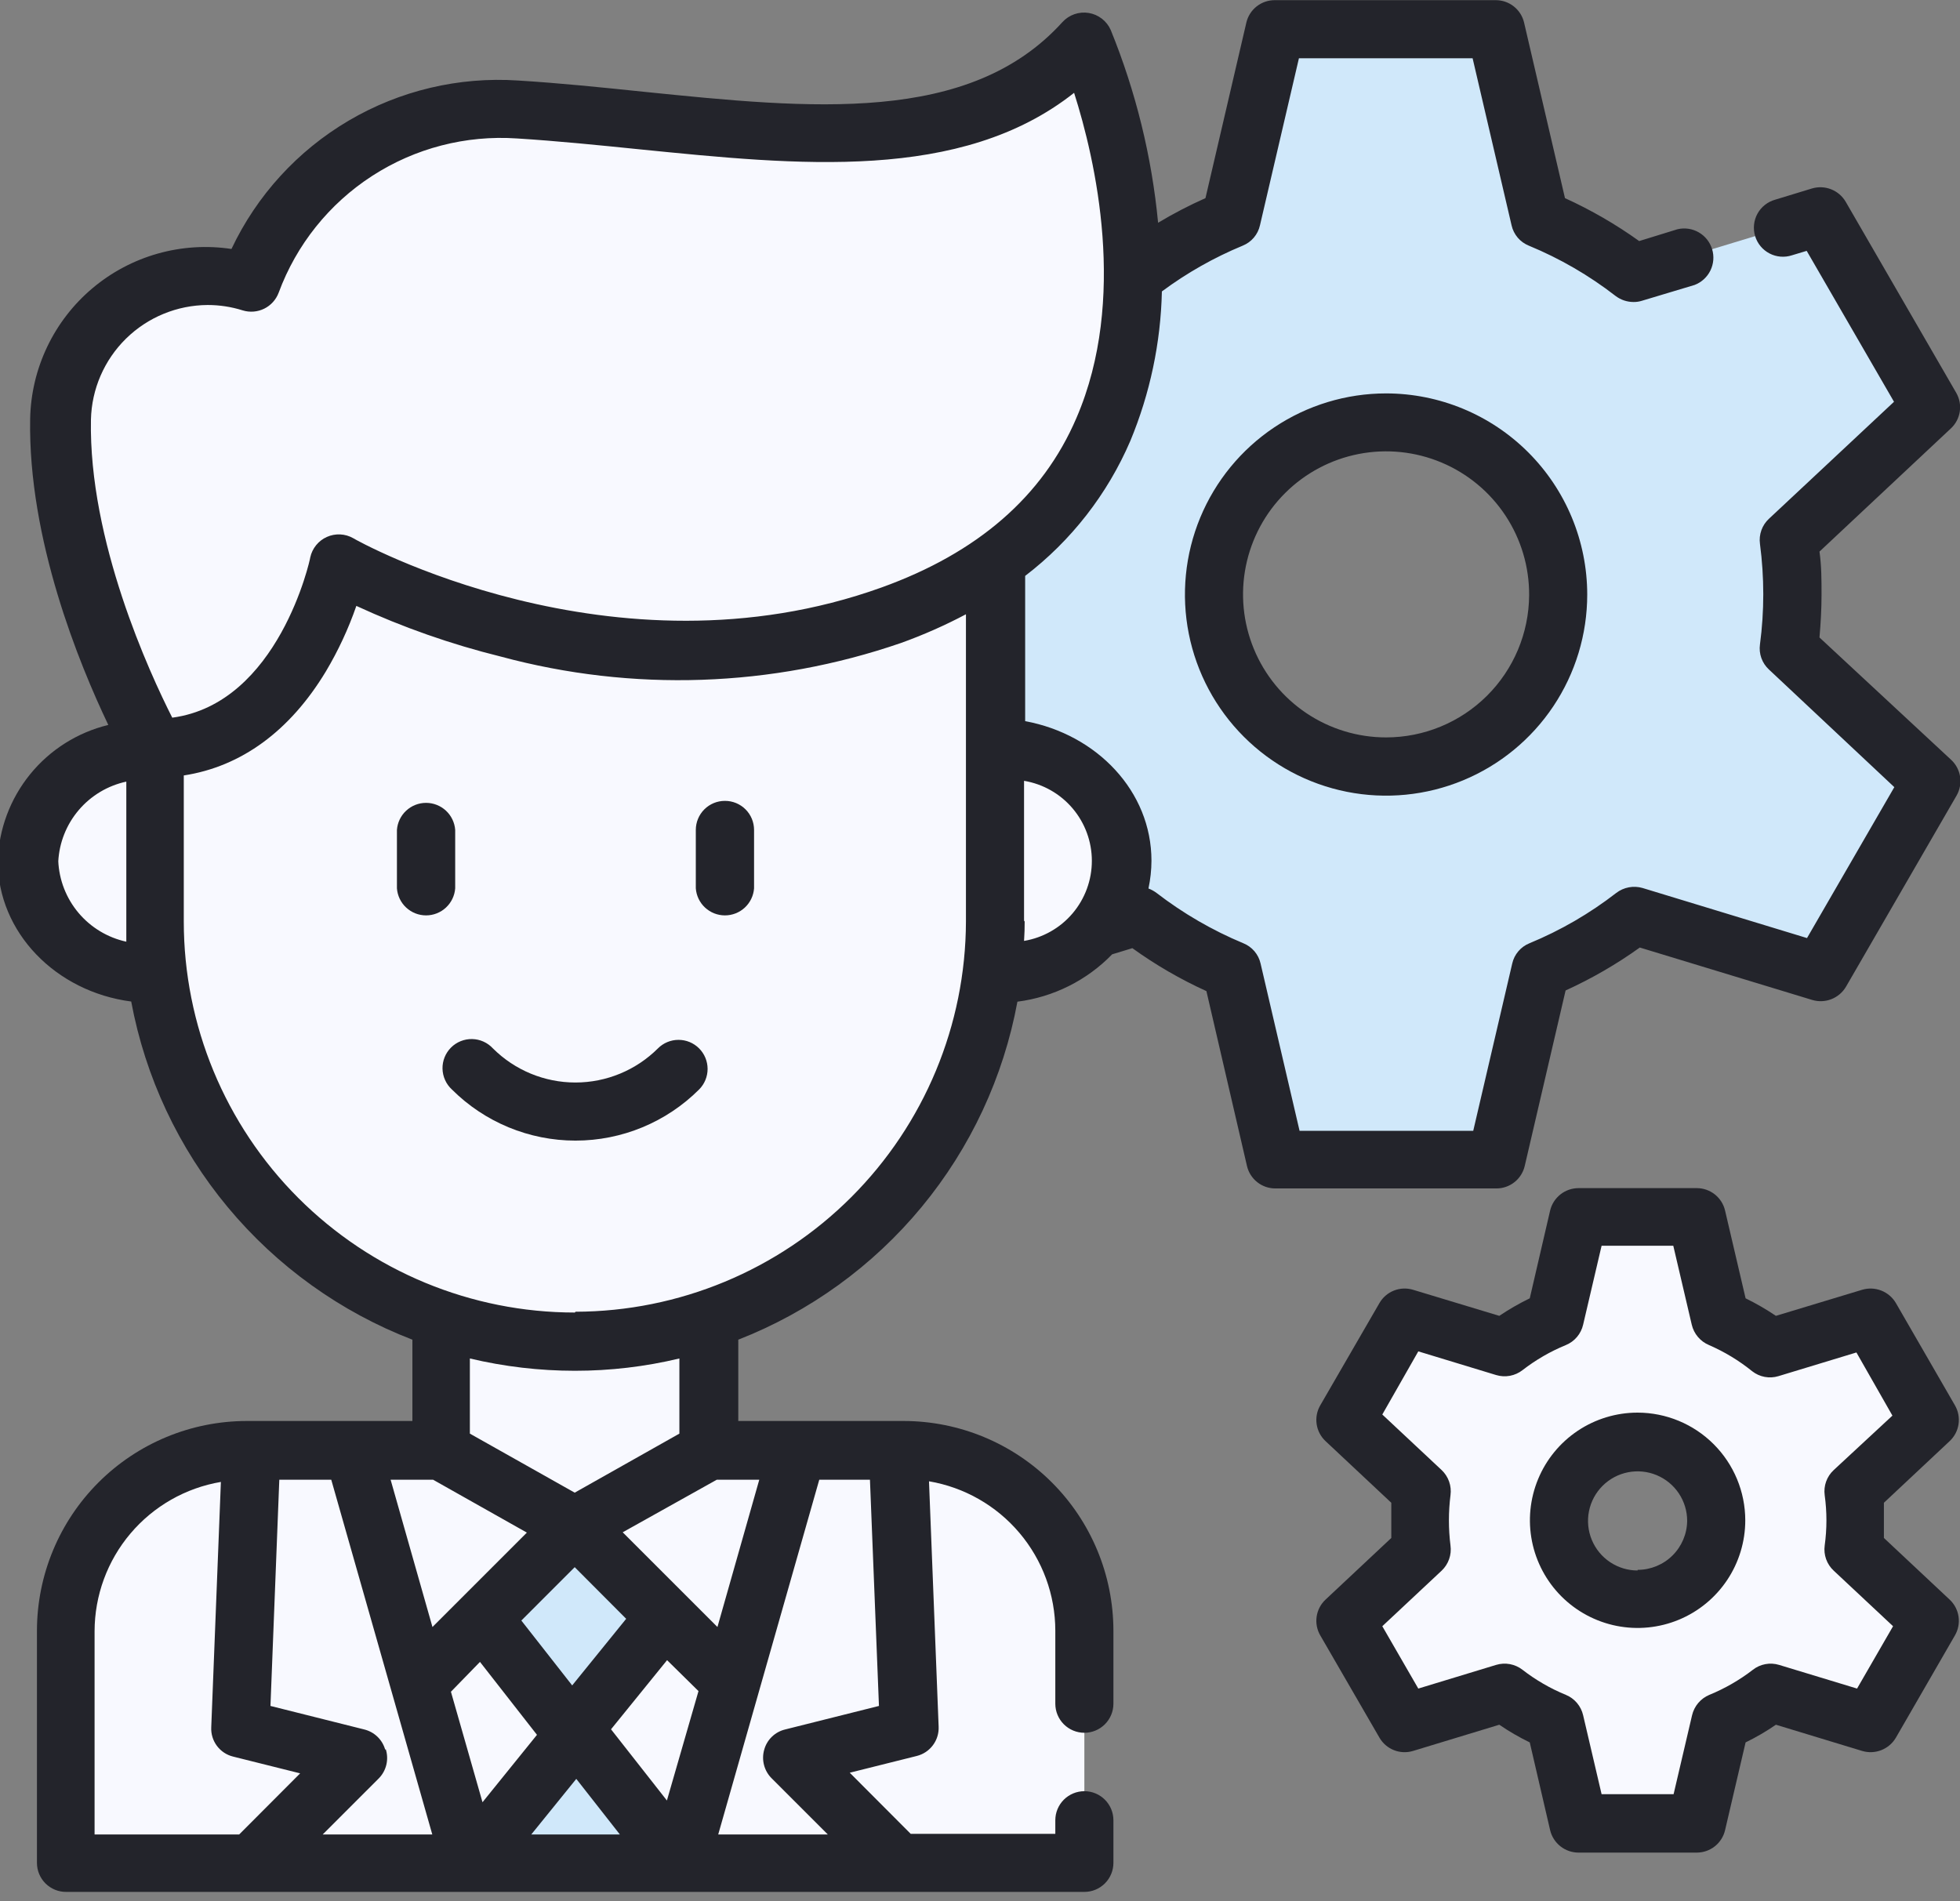 <svg width="200" height="194" viewBox="0 0 200 194" fill="none" xmlns="http://www.w3.org/2000/svg">
<rect x="0" y="0" width="200" height="194" fill="#808080" stroke="none"/>
<g clip-path="url(#clip0)">
<path d="M182.907 60.673C182.906 58.825 182.782 56.979 182.536 55.147L197.036 41.566L185.758 22.072L166.715 27.856C163.791 25.595 160.578 23.737 157.161 22.33L152.666 2.997H130.111L125.632 22.33C122.217 23.741 119.005 25.599 116.079 27.856L97.036 22.072L85.758 41.566L100.258 55.147C99.764 58.815 99.764 62.532 100.258 66.199L85.758 79.781L97.036 99.275L116.079 93.491C119.005 95.748 122.217 97.606 125.632 99.017L130.144 118.35H152.699L157.194 99.017C160.611 97.61 163.824 95.751 166.747 93.491L185.79 99.275L197.068 79.781L182.568 66.199C182.803 64.367 182.916 62.521 182.907 60.673ZM141.437 78.234C137.964 78.234 134.569 77.204 131.681 75.275C128.793 73.345 126.542 70.603 125.213 67.394C123.884 64.185 123.536 60.654 124.214 57.248C124.891 53.841 126.564 50.712 129.02 48.256C131.476 45.8 134.605 44.128 138.011 43.45C141.418 42.772 144.948 43.12 148.157 44.449C151.366 45.779 154.109 48.029 156.038 50.917C157.968 53.805 158.998 57.2 158.998 60.673C158.998 62.98 158.544 65.263 157.661 67.394C156.779 69.524 155.485 71.46 153.855 73.091C152.224 74.721 150.288 76.015 148.157 76.897C146.027 77.78 143.743 78.234 141.437 78.234Z" fill="#D0E8FA"/>
<path d="M189.335 155.148C189.336 154.162 189.271 153.177 189.141 152.199L196.923 144.917L190.881 134.461L180.667 137.555C179.099 136.351 177.383 135.355 175.56 134.59L173.143 124.215H161.076L158.66 134.59C156.832 135.354 155.11 136.351 153.536 137.555L143.354 134.461L137.329 144.917L145.111 152.199C144.853 154.162 144.853 156.15 145.111 158.112L137.329 165.394L143.354 175.85L153.569 172.741C155.134 173.956 156.858 174.953 158.692 175.705L161.108 186.097H173.175L175.592 175.705C177.421 174.953 179.139 173.956 180.699 172.741L190.914 175.85L196.955 165.394L189.173 158.112C189.293 157.129 189.347 156.138 189.335 155.148ZM167.102 163.203C165.508 163.203 163.951 162.731 162.626 161.845C161.302 160.96 160.269 159.702 159.659 158.23C159.05 156.758 158.89 155.139 159.201 153.576C159.512 152.014 160.279 150.578 161.405 149.452C162.532 148.325 163.968 147.558 165.53 147.247C167.093 146.936 168.712 147.096 170.184 147.705C171.656 148.315 172.915 149.348 173.8 150.672C174.685 151.997 175.157 153.554 175.157 155.148C175.149 157.278 174.296 159.319 172.786 160.823C171.277 162.327 169.233 163.171 167.102 163.171V163.203Z" fill="#F8F9FF"/>
<path d="M72.354 147.994H92.219C97.107 147.994 101.795 149.936 105.251 153.392C108.708 156.849 110.649 161.537 110.649 166.425V190.124H6.75V166.393C6.759 161.51 8.705 156.83 12.16 153.381C15.616 149.932 20.299 147.994 25.181 147.994H45.078" fill="#F8F9FF"/>
<path d="M35.976 147.994L47.978 190.124H69.422L81.424 147.994" fill="#F8F9FF"/>
<path d="M72.354 124.295V147.994L58.708 155.695L54.487 153.311L45.078 147.994V124.311H72.386L72.354 124.295Z" fill="#F8F9FF"/>
<path d="M48.059 190.092L58.918 176.688L69.422 190.092" fill="#D0E8FA"/>
<path d="M15.854 99.372C8.749 99.372 2.965 94.216 2.965 87.853C2.965 81.489 8.733 76.317 15.854 76.317H101.595C108.7 76.317 114.484 81.473 114.484 87.853C114.484 94.233 108.716 99.372 101.595 99.372" fill="#F8F9FF"/>
<path d="M101.595 51.087V93.958C101.595 105.328 97.079 116.233 89.039 124.273C80.999 132.313 70.094 136.829 58.724 136.829C47.354 136.829 36.45 132.313 28.41 124.273C20.37 116.233 15.854 105.328 15.854 93.958V51.087" fill="#F8F9FF"/>
<path d="M90.962 62.736C75.431 68.342 60.351 66.457 49.75 63.493C44.479 62.081 39.387 60.07 34.574 57.5C34.574 57.5 30.659 76.317 15.853 76.317C15.853 76.317 6.009 58.885 6.315 42.774C6.36 40.463 6.943 38.194 8.017 36.146C9.09 34.099 10.625 32.329 12.501 30.977C14.376 29.625 16.54 28.728 18.822 28.357C21.104 27.986 23.441 28.151 25.648 28.839C27.705 23.355 31.465 18.675 36.377 15.485C41.289 12.295 47.094 10.764 52.94 11.117C54.809 11.229 56.678 11.39 58.579 11.552L59.658 11.648H59.771C79.362 13.485 99.21 17.078 110.875 4.173C110.875 4.237 130.143 48.623 90.962 62.736Z" fill="#F8F9FF"/>
<path d="M49.299 165.056L58.418 176.688L67.827 165.056L58.708 155.663L49.299 165.056Z" fill="#D0E8FA"/>
<path d="M199.485 143.419L193.459 132.979C193.119 132.399 192.594 131.951 191.969 131.706C191.344 131.46 190.654 131.432 190.011 131.625L181.215 134.284C180.226 133.617 179.193 133.019 178.122 132.495L176.027 123.538C175.875 122.887 175.507 122.307 174.983 121.892C174.46 121.477 173.811 121.251 173.143 121.25H161.076C160.406 121.25 159.755 121.475 159.229 121.89C158.703 122.306 158.332 122.886 158.176 123.538L156.098 132.495C155.021 133.019 153.982 133.616 152.989 134.284L144.192 131.625C143.551 131.43 142.863 131.458 142.24 131.703C141.617 131.949 141.095 132.399 140.76 132.979L134.719 143.419C134.382 144 134.253 144.679 134.353 145.343C134.452 146.007 134.774 146.618 135.267 147.076L141.969 153.359C141.969 153.955 141.969 154.551 141.969 155.147C141.969 155.743 141.969 156.356 141.969 156.952L135.267 163.235C134.774 163.692 134.452 164.303 134.353 164.968C134.253 165.632 134.382 166.311 134.719 166.892L140.76 177.332C141.095 177.912 141.617 178.362 142.24 178.607C142.863 178.853 143.551 178.88 144.192 178.685L152.989 176.011C153.978 176.689 155.018 177.292 156.098 177.815L158.176 186.773C158.332 187.425 158.703 188.005 159.229 188.42C159.755 188.835 160.406 189.061 161.076 189.061H173.143C173.811 189.06 174.46 188.834 174.983 188.419C175.507 188.003 175.875 187.423 176.027 186.773L178.122 177.815C179.197 177.292 180.23 176.689 181.215 176.011L190.011 178.685C190.654 178.879 191.344 178.85 191.969 178.605C192.594 178.36 193.119 177.911 193.459 177.332L199.485 166.892C199.821 166.311 199.95 165.632 199.851 164.968C199.751 164.303 199.429 163.692 198.937 163.235L192.235 156.952C192.235 156.356 192.235 155.743 192.235 155.147C192.235 154.551 192.235 153.955 192.235 153.359L198.937 147.076C199.429 146.618 199.751 146.007 199.851 145.343C199.95 144.679 199.821 144 199.485 143.419ZM187.111 150.024C186.764 150.346 186.499 150.747 186.339 151.193C186.179 151.638 186.129 152.116 186.193 152.586C186.429 154.291 186.429 156.02 186.193 157.725C186.129 158.194 186.179 158.672 186.339 159.118C186.499 159.564 186.764 159.965 187.111 160.287L193.169 165.958L189.496 172.321L181.537 169.905C181.084 169.767 180.604 169.741 180.139 169.828C179.673 169.914 179.236 170.112 178.863 170.404C177.502 171.454 176.007 172.316 174.416 172.966C173.98 173.149 173.594 173.433 173.288 173.794C172.983 174.155 172.768 174.584 172.66 175.044L170.775 183.1H163.428L161.544 175.044C161.438 174.583 161.224 174.153 160.918 173.792C160.613 173.43 160.225 173.147 159.787 172.966C158.202 172.316 156.711 171.454 155.357 170.404C154.981 170.112 154.54 169.914 154.072 169.827C153.604 169.741 153.122 169.767 152.666 169.905L144.724 172.321L141.051 165.958L147.108 160.287C147.451 159.962 147.711 159.56 147.868 159.115C148.025 158.669 148.073 158.193 148.01 157.725C147.795 156.019 147.795 154.292 148.01 152.586C148.073 152.118 148.025 151.641 147.868 151.196C147.711 150.751 147.451 150.349 147.108 150.024L141.051 144.353L144.724 137.909L152.666 140.325C153.122 140.463 153.604 140.489 154.072 140.403C154.54 140.316 154.981 140.118 155.357 139.826C156.711 138.776 158.202 137.914 159.787 137.264C160.225 137.083 160.613 136.8 160.918 136.438C161.224 136.077 161.438 135.647 161.544 135.186L163.428 127.13H170.743L172.628 135.186C172.736 135.646 172.951 136.075 173.256 136.436C173.561 136.797 173.948 137.081 174.384 137.264C175.969 137.952 177.454 138.852 178.798 139.939C179.171 140.231 179.609 140.428 180.074 140.515C180.54 140.602 181.019 140.576 181.472 140.438L189.431 138.021L193.104 144.466L187.111 150.024Z" fill="#23242B"/>
<path d="M73.965 81.731C73.178 81.731 72.424 82.043 71.869 82.599C71.313 83.155 71.001 83.909 71.001 84.695V90.656C71.056 91.406 71.393 92.108 71.944 92.621C72.496 93.133 73.22 93.417 73.973 93.417C74.725 93.417 75.45 93.133 76.001 92.621C76.553 92.108 76.89 91.406 76.945 90.656V84.695C76.945 84.304 76.868 83.918 76.718 83.557C76.568 83.196 76.348 82.868 76.071 82.593C75.794 82.318 75.466 82.1 75.104 81.951C74.743 81.803 74.355 81.728 73.965 81.731Z" fill="#23242B"/>
<path d="M46.448 90.656V84.695C46.393 83.944 46.055 83.242 45.504 82.73C44.953 82.218 44.228 81.933 43.475 81.933C42.723 81.933 41.998 82.218 41.447 82.73C40.895 83.242 40.558 83.944 40.503 84.695V90.656C40.558 91.406 40.895 92.108 41.447 92.62C41.998 93.132 42.723 93.417 43.475 93.417C44.228 93.417 44.953 93.132 45.504 92.62C46.055 92.108 46.393 91.406 46.448 90.656Z" fill="#23242B"/>
<path d="M67.134 106.992C64.899 109.22 61.872 110.472 58.716 110.472C55.56 110.472 52.533 109.22 50.298 106.992C50.027 106.698 49.7 106.462 49.336 106.298C48.972 106.134 48.578 106.045 48.179 106.037C47.779 106.029 47.382 106.102 47.012 106.251C46.641 106.4 46.304 106.622 46.022 106.905C45.74 107.187 45.517 107.524 45.368 107.895C45.219 108.265 45.146 108.662 45.154 109.061C45.163 109.461 45.252 109.854 45.416 110.218C45.58 110.583 45.815 110.91 46.109 111.181C49.456 114.524 53.993 116.401 58.724 116.401C63.455 116.401 67.992 114.524 71.339 111.181C71.894 110.623 72.205 109.868 72.204 109.081C72.202 108.294 71.888 107.539 71.331 106.984C70.773 106.428 70.018 106.117 69.231 106.119C68.444 106.12 67.689 106.434 67.134 106.992Z" fill="#23242B"/>
<path d="M185.661 65.056C185.79 63.59 185.871 62.123 185.871 60.673C185.871 59.224 185.871 57.757 185.661 56.291L199.066 43.725C199.557 43.27 199.878 42.662 199.978 42C200.077 41.339 199.949 40.663 199.613 40.084L188.336 20.59C187.996 20.01 187.471 19.562 186.846 19.317C186.221 19.071 185.531 19.043 184.888 19.236L181.134 20.38C180.754 20.486 180.399 20.668 180.089 20.913C179.78 21.159 179.522 21.463 179.332 21.81C179.142 22.156 179.023 22.537 178.983 22.93C178.942 23.323 178.98 23.72 179.095 24.098C179.21 24.476 179.399 24.827 179.652 25.131C179.904 25.434 180.215 25.684 180.565 25.866C180.916 26.049 181.299 26.159 181.693 26.19C182.087 26.222 182.483 26.175 182.858 26.051L184.356 25.6L193.266 41.002L180.506 52.94C180.158 53.262 179.893 53.663 179.734 54.109C179.574 54.555 179.524 55.032 179.588 55.502C179.813 57.206 179.925 58.923 179.926 60.641C179.926 62.355 179.813 64.066 179.588 65.764C179.522 66.234 179.572 66.712 179.732 67.158C179.891 67.604 180.157 68.005 180.506 68.326L193.298 80.329L184.389 95.731L167.617 90.624C167.161 90.49 166.68 90.465 166.212 90.552C165.745 90.639 165.304 90.834 164.927 91.123C162.216 93.225 159.236 94.954 156.066 96.262C155.628 96.438 155.239 96.718 154.934 97.077C154.628 97.436 154.414 97.864 154.31 98.325L150.33 115.402H132.609L128.629 98.325C128.525 97.864 128.311 97.436 128.005 97.077C127.699 96.718 127.311 96.438 126.873 96.262C123.707 94.944 120.728 93.216 118.012 91.123C117.76 90.936 117.484 90.784 117.19 90.672C117.39 89.74 117.493 88.79 117.496 87.836C117.496 80.764 111.938 74.948 104.608 73.594V58.772C109.306 55.177 113.002 50.433 115.338 44.998C117.35 40.156 118.442 34.982 118.56 29.741C121.107 27.851 123.878 26.282 126.808 25.069C127.246 24.892 127.635 24.613 127.94 24.254C128.246 23.895 128.461 23.466 128.565 23.006L132.544 5.945H150.266L154.245 23.006C154.349 23.466 154.564 23.895 154.869 24.254C155.175 24.613 155.564 24.892 156.001 25.069C159.172 26.377 162.152 28.106 164.862 30.208C165.387 30.604 166.026 30.819 166.683 30.82C166.978 30.825 167.272 30.781 167.553 30.691L172.918 29.08C173.624 28.811 174.201 28.283 174.532 27.604C174.864 26.926 174.926 26.146 174.705 25.424C174.484 24.701 173.997 24.09 173.342 23.712C172.687 23.335 171.914 23.221 171.178 23.393L167.263 24.601C164.888 22.898 162.351 21.43 159.691 20.219L155.518 2.304C155.366 1.653 154.998 1.073 154.474 0.658C153.951 0.243 153.302 0.017 152.634 0.016H130.079C129.408 0.013 128.756 0.238 128.229 0.653C127.702 1.069 127.332 1.651 127.179 2.304L123.007 20.219C121.346 20.958 119.732 21.797 118.173 22.732C117.528 15.975 115.9 9.348 113.34 3.061C113.14 2.607 112.829 2.21 112.437 1.907C112.045 1.603 111.583 1.402 111.093 1.322C110.604 1.242 110.102 1.285 109.633 1.448C109.165 1.611 108.744 1.889 108.41 2.256C98.905 12.76 82.745 11.1 65.636 9.36C61.447 8.925 57.097 8.474 52.86 8.217C46.823 7.815 40.805 9.239 35.59 12.306C30.375 15.372 26.203 19.937 23.619 25.407C21.104 25.028 18.538 25.19 16.091 25.882C13.645 26.574 11.373 27.78 9.429 29.419C7.485 31.058 5.913 33.092 4.818 35.387C3.722 37.682 3.129 40.184 3.077 42.726C2.852 55.035 8.088 67.778 11.052 73.981C7.911 74.742 5.106 76.512 3.069 79.021C1.032 81.53 -0.126 84.638 -0.226 87.869C-0.226 95.167 5.704 101.208 13.388 102.207C14.827 109.93 18.219 117.157 23.242 123.198C28.265 129.238 34.751 133.892 42.081 136.717V145.014H25.181C19.507 145.018 14.066 147.273 10.052 151.284C6.038 155.295 3.779 160.734 3.77 166.409V190.108C3.77 190.499 3.847 190.885 3.997 191.246C4.147 191.607 4.367 191.934 4.644 192.21C4.921 192.485 5.25 192.703 5.611 192.851C5.973 192.999 6.36 193.074 6.751 193.072H110.649C111.435 193.072 112.189 192.76 112.745 192.204C113.301 191.648 113.614 190.894 113.614 190.108V185.758C113.614 185.369 113.537 184.983 113.388 184.624C113.239 184.264 113.021 183.937 112.745 183.662C112.47 183.387 112.143 183.168 111.784 183.019C111.424 182.87 111.039 182.794 110.649 182.794C110.26 182.794 109.875 182.87 109.515 183.019C109.155 183.168 108.828 183.387 108.553 183.662C108.278 183.937 108.059 184.264 107.91 184.624C107.761 184.983 107.685 185.369 107.685 185.758V187.144H92.927L86.709 180.909L93.54 179.201C94.202 179.038 94.787 178.65 95.195 178.103C95.604 177.557 95.81 176.886 95.779 176.204L94.796 151.168C98.397 151.78 101.666 153.645 104.024 156.434C106.383 159.223 107.68 162.756 107.685 166.409V173.868C107.685 174.654 107.997 175.408 108.553 175.964C109.109 176.52 109.863 176.833 110.649 176.833C111.435 176.833 112.189 176.52 112.745 175.964C113.301 175.408 113.614 174.654 113.614 173.868V166.409C113.605 160.737 111.348 155.3 107.338 151.29C103.327 147.279 97.89 145.022 92.219 145.014H75.335V136.717C82.625 133.866 89.068 129.202 94.052 123.166C99.037 117.13 102.398 109.922 103.818 102.223C107.495 101.754 110.903 100.05 113.485 97.39L115.547 96.762C117.915 98.469 120.446 99.937 123.103 101.144L127.243 118.995C127.397 119.648 127.767 120.23 128.294 120.645C128.82 121.061 129.473 121.286 130.143 121.282H152.699C153.367 121.282 154.015 121.056 154.539 120.64C155.062 120.225 155.43 119.645 155.583 118.995L159.755 101.079C162.416 99.869 164.952 98.401 167.327 96.697L184.92 102.046C185.564 102.24 186.253 102.211 186.878 101.966C187.504 101.72 188.028 101.272 188.368 100.693L199.645 81.199C199.982 80.617 200.111 79.939 200.012 79.274C199.912 78.61 199.59 77.999 199.098 77.541L185.661 65.056ZM9.28 42.823C9.351 39.707 10.635 36.742 12.858 34.557C15.082 32.373 18.069 31.142 21.186 31.126C22.399 31.125 23.605 31.31 24.762 31.674C25.489 31.899 26.275 31.837 26.958 31.502C27.641 31.166 28.169 30.582 28.436 29.869C30.244 24.972 33.59 20.791 37.972 17.954C42.355 15.117 47.538 13.775 52.747 14.129C56.888 14.387 61.157 14.822 65.281 15.241C81.392 16.852 98.051 18.608 109.602 9.473C111.777 16.304 115.064 30.546 109.844 42.645C106.396 50.701 99.71 56.436 89.963 59.949C62.575 69.808 36.314 55.115 36.04 54.922C35.633 54.691 35.178 54.56 34.711 54.538C34.244 54.516 33.779 54.605 33.352 54.796C32.925 54.987 32.55 55.276 32.255 55.64C31.961 56.003 31.756 56.43 31.658 56.887C31.658 57.048 28.436 71.79 17.577 73.24C15.257 68.664 9.038 55.18 9.28 42.823ZM5.945 87.933C6.043 85.997 6.777 84.148 8.032 82.672C9.287 81.195 10.994 80.173 12.889 79.765V94.039C12.889 94.732 12.889 95.425 12.889 96.101C10.983 95.686 9.268 94.652 8.012 93.16C6.755 91.668 6.029 89.801 5.945 87.853V87.933ZM73.143 151.007H77.477L73.208 166.038L63.541 156.372L73.143 151.007ZM39.31 178.573C39.171 178.067 38.898 177.608 38.522 177.242C38.145 176.877 37.678 176.619 37.168 176.494L27.598 174.094L28.5 151.007H33.801L44.111 187.208H32.931L38.666 181.473C39.042 181.086 39.305 180.604 39.427 180.079C39.549 179.553 39.525 179.005 39.359 178.492L39.31 178.573ZM58.644 159.932L63.896 165.201L58.386 171.999L53.198 165.378L58.644 159.932ZM71.275 172.579L68.052 183.744L62.349 176.478L68.069 169.422L71.275 172.579ZM48.977 169.599L54.793 177.042L49.235 183.921L46.013 172.644L48.977 169.599ZM58.805 181.537L63.251 187.208H54.213L58.805 181.537ZM44.128 166.038L39.858 151.007H44.192L53.762 156.404L44.128 166.038ZM9.651 166.473C9.656 162.821 10.952 159.288 13.311 156.499C15.669 153.71 18.938 151.844 22.539 151.233L21.556 176.269C21.522 176.951 21.727 177.624 22.136 178.171C22.545 178.718 23.132 179.105 23.796 179.265L30.627 180.973L24.408 187.208H9.651V166.473ZM80.119 176.494C79.608 176.616 79.139 176.873 78.762 177.239C78.385 177.604 78.113 178.065 77.977 178.573C77.834 179.08 77.828 179.616 77.962 180.125C78.095 180.635 78.361 181.1 78.734 181.473L84.469 187.208H73.288L83.599 151.007H88.771L89.689 174.094L80.119 176.494ZM69.325 146.303L58.644 152.328L47.946 146.303V138.634C51.456 139.468 55.052 139.889 58.66 139.89C62.252 139.892 65.832 139.471 69.325 138.634V146.303ZM58.66 133.946C48.076 133.946 37.926 129.741 30.442 122.257C22.958 114.773 18.753 104.623 18.753 94.039V79.136C24.617 78.234 29.579 74.609 33.253 68.519C34.514 66.402 35.556 64.162 36.362 61.833C41.101 64.022 46.037 65.753 51.104 67.005C64.544 70.636 78.765 70.153 91.929 65.62C94.208 64.801 96.426 63.821 98.566 62.687V94.039C98.536 104.595 94.329 114.71 86.863 122.173C79.397 129.636 69.28 133.84 58.724 133.865L58.66 133.946ZM104.495 94.039V79.684C106.428 80.007 108.185 81.004 109.452 82.5C110.718 83.996 111.414 85.892 111.414 87.853C111.414 89.813 110.718 91.709 109.452 93.205C108.185 94.701 106.428 95.698 104.495 96.021C104.543 95.344 104.559 94.651 104.559 93.959L104.495 94.039Z" fill="#23242B"/>
<path d="M141.437 40.148C137.378 40.148 133.409 41.352 130.034 43.607C126.658 45.862 124.028 49.068 122.474 52.819C120.921 56.569 120.514 60.696 121.306 64.677C122.098 68.659 124.053 72.316 126.924 75.187C129.794 78.057 133.451 80.012 137.433 80.804C141.414 81.596 145.541 81.19 149.291 79.636C153.042 78.083 156.248 75.452 158.503 72.076C160.758 68.701 161.962 64.733 161.962 60.673C161.958 55.231 159.794 50.013 155.946 46.164C152.098 42.316 146.879 40.152 141.437 40.148ZM141.437 75.254C138.546 75.254 135.72 74.395 133.318 72.787C130.915 71.178 129.045 68.893 127.943 66.22C126.841 63.547 126.557 60.608 127.128 57.774C127.7 54.94 129.099 52.339 131.15 50.302C133.201 48.264 135.811 46.882 138.649 46.329C141.487 45.777 144.425 46.08 147.09 47.2C149.755 48.319 152.028 50.205 153.62 52.618C155.213 55.031 156.053 57.863 156.034 60.754C156.008 64.608 154.459 68.296 151.724 71.013C148.99 73.729 145.292 75.254 141.437 75.254Z" fill="#23242B"/>
<path d="M167.102 144.16C164.928 144.16 162.804 144.804 160.997 146.011C159.19 147.219 157.782 148.935 156.951 150.942C156.119 152.95 155.901 155.159 156.325 157.291C156.749 159.422 157.795 161.38 159.332 162.917C160.869 164.453 162.827 165.5 164.958 165.924C167.089 166.348 169.299 166.13 171.306 165.298C173.314 164.467 175.03 163.059 176.237 161.252C177.445 159.445 178.089 157.32 178.089 155.147C178.085 152.234 176.926 149.442 174.866 147.383C172.807 145.323 170.014 144.164 167.102 144.16ZM167.102 160.271C166.101 160.271 165.123 159.974 164.291 159.418C163.459 158.862 162.811 158.072 162.428 157.148C162.045 156.223 161.945 155.206 162.14 154.225C162.335 153.243 162.817 152.342 163.525 151.635C164.232 150.927 165.133 150.445 166.115 150.25C167.096 150.055 168.113 150.155 169.038 150.538C169.962 150.921 170.752 151.569 171.308 152.401C171.864 153.233 172.16 154.211 172.16 155.212C172.143 156.542 171.603 157.812 170.656 158.747C169.709 159.682 168.432 160.206 167.102 160.206V160.271Z" fill="#23242B"/>
</g>
<defs>
<clipPath id="clip0">
<rect width="200" height="194" fill="white"/>
</clipPath>
</defs>
</svg>
